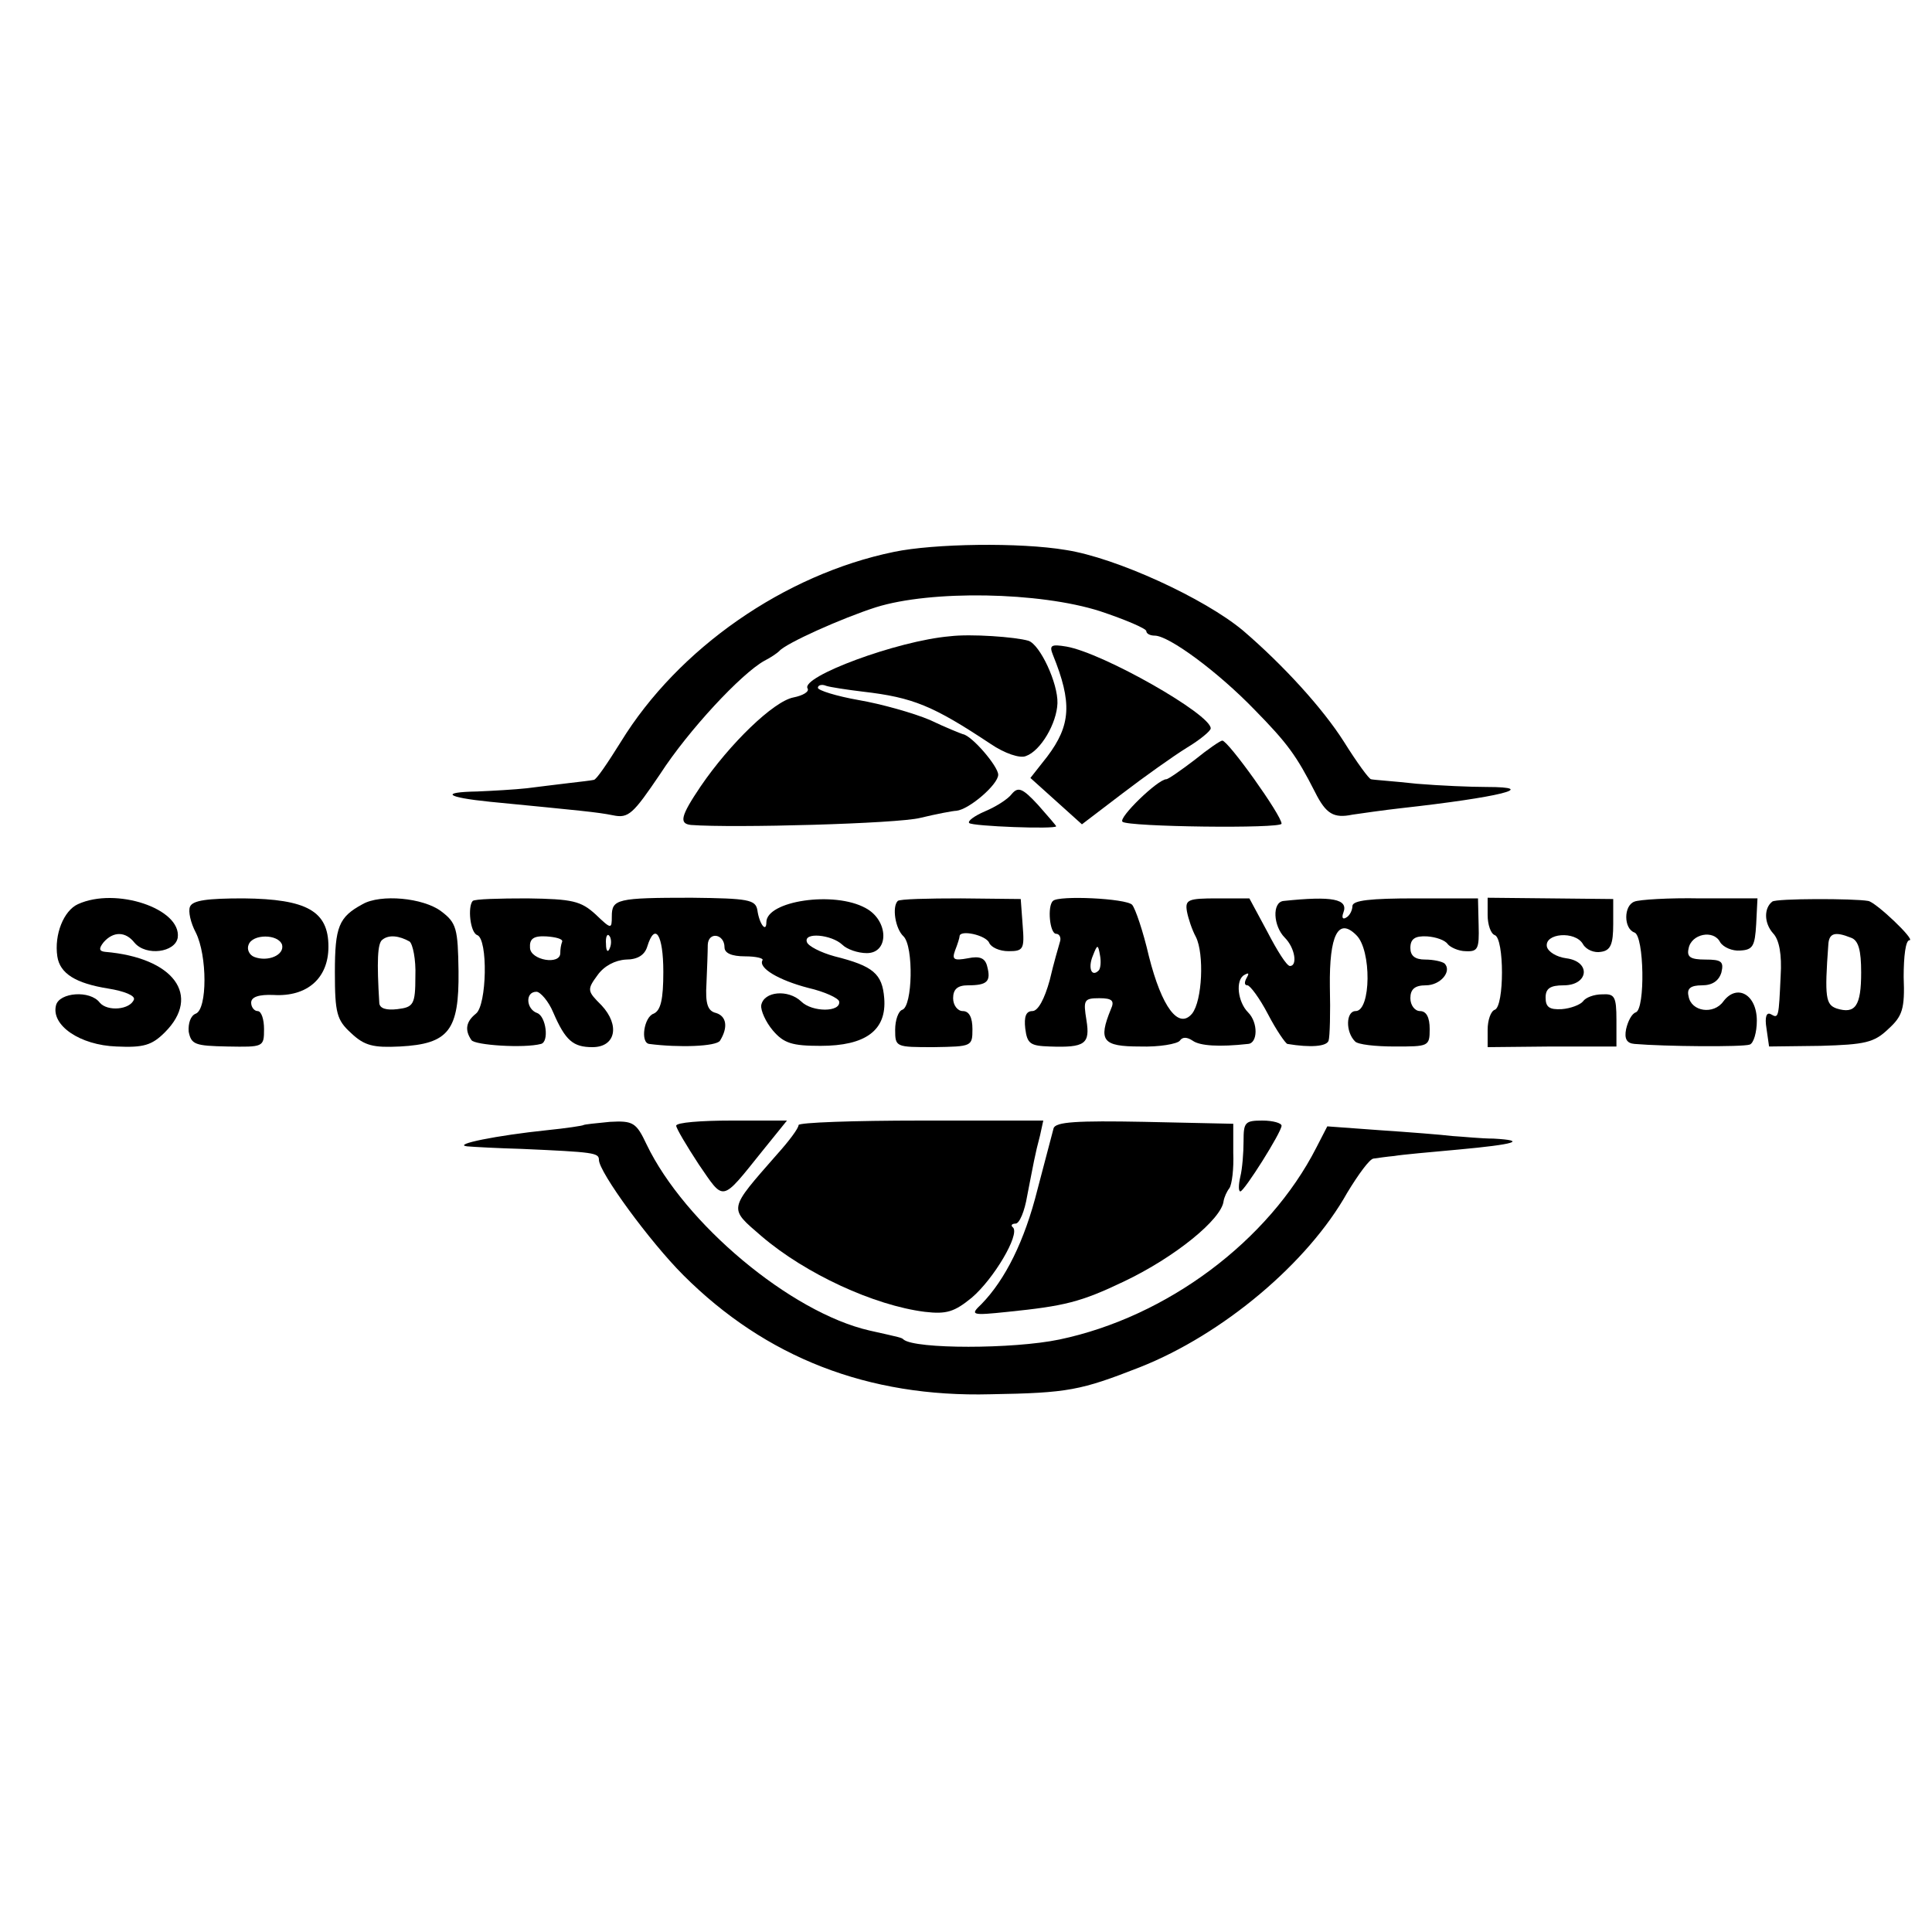 <?xml version="1.0" standalone="no"?>
<!DOCTYPE svg PUBLIC "-//W3C//DTD SVG 20010904//EN"
 "http://www.w3.org/TR/2001/REC-SVG-20010904/DTD/svg10.dtd">
<svg version="1.0" xmlns="http://www.w3.org/2000/svg"
 width="300pt" height="300pt" viewBox="0 0 300 300"
 preserveAspectRatio="xMidYMid meet">
<g transform="translate(0,300) scale(0.1,-0.1)"
fill="#000000" stroke="none">
<path d="M1388 2143 c-170 -35 -335 -150 -424 -295 -20 -32 -38 -59 -42 -59
-4 -1 -22 -3 -39 -5 -18 -2 -48 -6 -65 -8 -18 -2 -53 -4 -77 -5 -58 -1 -49 -9
20 -16 143 -14 166 -16 191 -21 24 -5 31 2 73 64 44 68 126 156 162 176 10 5
20 12 23 15 10 12 97 51 150 68 86 27 254 24 348 -6 39 -13 72 -27 72 -31 0
-4 6 -7 13 -7 22 0 98 -56 155 -115 51 -52 65 -71 94 -128 17 -34 29 -41 58
-35 14 2 48 7 75 10 153 17 218 33 133 33 -24 0 -72 2 -108 5 -36 4 -68 6 -71
7 -3 0 -22 26 -42 58 -33 52 -94 119 -157 173 -60 50 -197 113 -275 125 -71
12 -205 10 -267 -3z"/>
<path d="M1475 2012 c-82 -7 -232 -63 -221 -81 3 -5 -7 -11 -22 -14 -31 -6
-99 -72 -144 -138 -31 -46 -34 -58 -15 -60 66 -5 321 2 356 11 25 6 51 11 56
11 20 2 65 41 65 56 0 13 -41 61 -55 63 -3 1 -26 10 -51 22 -26 11 -76 25
-111 31 -34 6 -63 15 -63 19 0 4 6 6 13 3 6 -2 32 -6 57 -9 78 -9 109 -22 198
-81 22 -15 46 -23 55 -19 23 8 48 51 49 82 1 31 -27 91 -45 97 -20 6 -90 11
-122 7z"/>
<path d="M1635 1983 c30 -74 28 -109 -9 -158 l-26 -33 40 -36 40 -36 63 48
c34 26 79 58 100 71 20 12 37 26 37 30 0 22 -167 117 -224 127 -24 4 -27 2
-21 -13z"/>
<path d="M1855 1820 c-21 -16 -41 -30 -44 -30 -13 0 -75 -60 -68 -66 8 -8 247
-11 247 -3 0 13 -83 129 -92 129 -3 0 -22 -13 -43 -30z"/>
<path d="M1571 1767 c-6 -8 -25 -20 -42 -27 -16 -7 -27 -15 -24 -18 4 -5 135
-10 135 -5 0 1 -13 16 -28 33 -24 26 -31 29 -41 17z"/>
<path d="M121 1596 c-22 -10 -37 -47 -32 -81 4 -27 29 -42 79 -50 25 -4 42
-11 40 -17 -6 -16 -41 -19 -53 -5 -15 20 -63 16 -68 -4 -8 -31 37 -62 94 -64
42 -2 55 2 75 22 57 57 14 116 -93 125 -9 1 -10 5 -2 15 15 17 34 17 48 -1 18
-21 63 -15 67 8 6 45 -96 79 -155 52z"/>
<path d="M295 1592 c-3 -7 1 -25 9 -40 18 -36 18 -119 0 -126 -8 -3 -12 -15
-11 -28 4 -20 10 -22 60 -23 56 -1 57 -1 57 27 0 15 -4 28 -10 28 -5 0 -10 6
-10 13 0 9 12 13 35 12 52 -3 85 26 85 75 0 55 -33 74 -132 75 -56 0 -79 -3
-83 -13z m143 -59 c4 -16 -22 -27 -43 -19 -8 3 -12 12 -9 19 6 17 46 17 52 0z"/>
<path d="M563 1596 c-37 -20 -43 -35 -43 -106 0 -63 3 -74 25 -94 21 -20 35
-23 76 -21 76 4 92 25 91 117 -1 66 -3 75 -27 93 -28 21 -94 27 -122 11z m73
-58 c5 -4 10 -28 9 -54 0 -44 -3 -48 -28 -51 -17 -2 -27 1 -28 9 -4 65 -3 94
5 99 10 8 26 6 42 -3z"/>
<path d="M734 1601 c-8 -9 -4 -49 7 -53 17 -6 15 -109 -2 -122 -15 -12 -18
-25 -7 -41 5 -8 82 -13 108 -6 13 3 8 43 -6 48 -17 6 -19 33 -1 33 6 0 19 -15
26 -32 19 -44 31 -54 61 -54 36 0 43 34 14 65 -22 22 -23 24 -6 47 10 14 27
23 44 24 18 0 29 7 33 20 12 39 25 19 25 -39 0 -43 -4 -60 -15 -65 -15 -5 -21
-45 -7 -47 46 -6 104 -4 110 5 13 21 10 38 -6 43 -13 3 -17 14 -15 46 1 23 2
50 2 60 1 21 26 17 26 -4 0 -9 11 -14 32 -14 17 0 29 -3 27 -6 -7 -12 25 -31
71 -43 26 -6 47 -16 48 -21 3 -17 -42 -17 -59 0 -20 19 -58 16 -62 -6 -1 -8 7
-26 18 -39 17 -20 30 -24 74 -24 70 0 103 24 99 74 -3 38 -17 50 -77 65 -22 6
-41 16 -43 22 -6 16 38 12 55 -4 7 -7 24 -13 38 -13 35 0 34 51 -2 70 -49 27
-154 11 -154 -22 0 -17 -11 -3 -14 19 -3 16 -14 18 -102 19 -116 0 -124 -2
-124 -29 0 -20 -1 -20 -25 3 -23 21 -36 24 -106 25 -44 0 -82 -1 -85 -4z m139
-63 c-2 -5 -3 -12 -3 -18 0 -19 -46 -11 -47 8 -1 14 5 19 25 18 15 -1 26 -4
25 -8z m74 -10 c-3 -8 -6 -5 -6 6 -1 11 2 17 5 13 3 -3 4 -12 1 -19z"/>
<path d="M1394 1601 c-9 -9 -4 -43 9 -55 16 -16 14 -109 -2 -114 -6 -2 -11
-16 -11 -31 0 -27 1 -27 60 -27 59 1 60 1 60 28 0 18 -5 28 -15 28 -8 0 -15 9
-15 20 0 14 7 20 23 20 30 0 36 6 30 29 -3 13 -11 17 -30 13 -22 -4 -25 -2
-20 12 4 10 7 20 7 22 0 11 41 2 46 -10 3 -7 16 -13 30 -13 23 0 25 3 22 40
l-3 41 -93 1 c-51 0 -95 -1 -98 -4z"/>
<path d="M1635 1601 c-9 -8 -5 -51 5 -51 5 0 8 -6 6 -12 -2 -7 -10 -34 -16
-60 -8 -29 -18 -48 -27 -48 -10 0 -13 -9 -11 -27 3 -24 8 -27 38 -28 55 -2 63
4 57 41 -5 31 -4 34 20 34 20 0 24 -4 18 -17 -20 -49 -13 -58 45 -58 30 -1 58
4 62 9 4 6 11 6 20 0 11 -8 41 -10 86 -5 15 1 16 33 0 49 -16 16 -20 50 -6 58
7 4 8 3 4 -4 -4 -7 -4 -12 1 -12 4 0 19 -20 32 -45 13 -25 27 -45 30 -46 36
-6 61 -4 64 5 2 6 3 44 2 84 -1 80 13 108 41 80 24 -23 23 -118 -1 -118 -15 0
-16 -32 -1 -47 4 -5 32 -8 62 -8 52 0 54 0 54 27 0 18 -5 28 -15 28 -8 0 -15
9 -15 20 0 14 7 20 24 20 23 0 41 22 29 34 -4 3 -17 6 -30 6 -16 0 -23 6 -23
18 0 14 7 19 26 18 14 -1 28 -6 32 -12 4 -5 17 -11 28 -11 19 -1 21 4 20 40
l-1 42 -97 0 c-70 0 -98 -3 -98 -12 0 -6 -4 -15 -10 -18 -5 -3 -7 0 -4 8 8 21
-17 26 -93 18 -18 -2 -16 -39 2 -57 16 -16 20 -44 8 -44 -5 0 -20 24 -35 53
l-28 52 -50 0 c-45 0 -50 -2 -47 -20 2 -11 8 -29 14 -40 13 -26 10 -99 -6
-119 -21 -25 -47 10 -67 89 -9 39 -21 74 -26 80 -9 10 -115 15 -123 6z m71
-108 c-11 -11 -17 4 -9 23 7 18 8 18 11 1 2 -10 1 -21 -2 -24z"/>
<path d="M2310 1579 c0 -15 5 -29 11 -31 15 -5 15 -111 0 -116 -6 -2 -11 -16
-11 -31 l0 -27 100 1 100 0 0 41 c0 37 -3 41 -22 40 -13 0 -26 -5 -30 -11 -4
-5 -19 -11 -33 -12 -19 -1 -25 3 -25 18 0 14 7 19 28 19 39 0 43 37 4 42 -15
2 -28 10 -30 18 -4 21 44 25 56 4 5 -9 18 -14 28 -12 15 2 19 12 19 43 l0 39
-97 1 -98 1 0 -27z"/>
<path d="M2538 1600 c-17 -6 -17 -42 0 -48 15 -5 17 -119 2 -124 -6 -2 -12
-13 -15 -26 -3 -15 1 -22 13 -23 47 -4 168 -5 179 -1 6 2 11 19 11 37 0 41
-31 58 -52 30 -15 -21 -50 -16 -54 8 -3 12 3 17 21 17 16 0 26 7 30 20 4 17 0
20 -25 20 -23 0 -29 4 -26 17 4 23 39 30 49 10 5 -8 19 -14 31 -13 20 1 23 7
25 41 l2 40 -89 0 c-49 1 -95 -2 -102 -5z"/>
<path d="M2752 1600 c-13 -10 -13 -33 1 -49 10 -10 14 -34 12 -66 -3 -65 -3
-67 -15 -60 -7 4 -10 -4 -7 -22 l4 -28 80 1 c69 2 83 5 105 26 22 20 26 31 24
81 0 32 3 57 9 57 10 0 -52 59 -64 61 -22 4 -143 4 -149 -1z m122 -56 c12 -4
16 -20 16 -54 0 -52 -9 -65 -38 -56 -17 6 -19 17 -13 99 1 18 10 21 35 11z"/>
<path d="M906 1253 c-1 -1 -27 -5 -57 -8 -77 -8 -147 -22 -124 -25 11 -1 49
-3 85 -4 112 -5 120 -6 120 -17 0 -19 79 -127 131 -179 128 -128 287 -190 477
-185 121 2 140 6 232 42 129 51 261 162 322 271 17 28 35 53 41 53 7 1 21 3
32 4 11 2 56 6 100 10 87 8 108 14 54 17 -19 0 -47 3 -64 4 -16 2 -67 6 -112
9 l-82 6 -17 -33 c-74 -145 -232 -263 -399 -298 -72 -15 -224 -15 -242 0 -3 3
-4 3 -53 14 -122 28 -287 166 -346 289 -16 34 -21 37 -57 35 -21 -2 -40 -4
-41 -5z"/>
<path d="M1050 1252 c0 -4 16 -31 35 -60 40 -58 34 -60 99 21 l38 47 -86 0
c-47 0 -86 -3 -86 -8z"/>
<path d="M1240 1253 c0 -5 -15 -25 -33 -45 -77 -88 -76 -83 -24 -128 68 -58
174 -107 253 -117 34 -4 46 0 73 22 34 29 75 98 64 109 -4 3 -2 6 4 6 6 0 14
19 18 43 10 51 12 64 20 94 l5 23 -190 0 c-104 0 -190 -3 -190 -7z"/>
<path d="M1636 1248 c-2 -7 -13 -50 -25 -95 -20 -80 -50 -140 -87 -178 -18
-17 -16 -18 41 -12 88 9 113 15 180 47 80 38 152 97 155 125 1 6 5 15 9 20 4
6 7 30 6 55 l0 45 -138 3 c-105 2 -138 0 -141 -10z"/>
<path d="M1931 1228 c0 -18 -2 -43 -5 -55 -3 -13 -3 -23 0 -23 6 0 64 92 64
102 0 4 -13 8 -30 8 -27 0 -29 -3 -29 -32z"/>
</g>
</svg>
